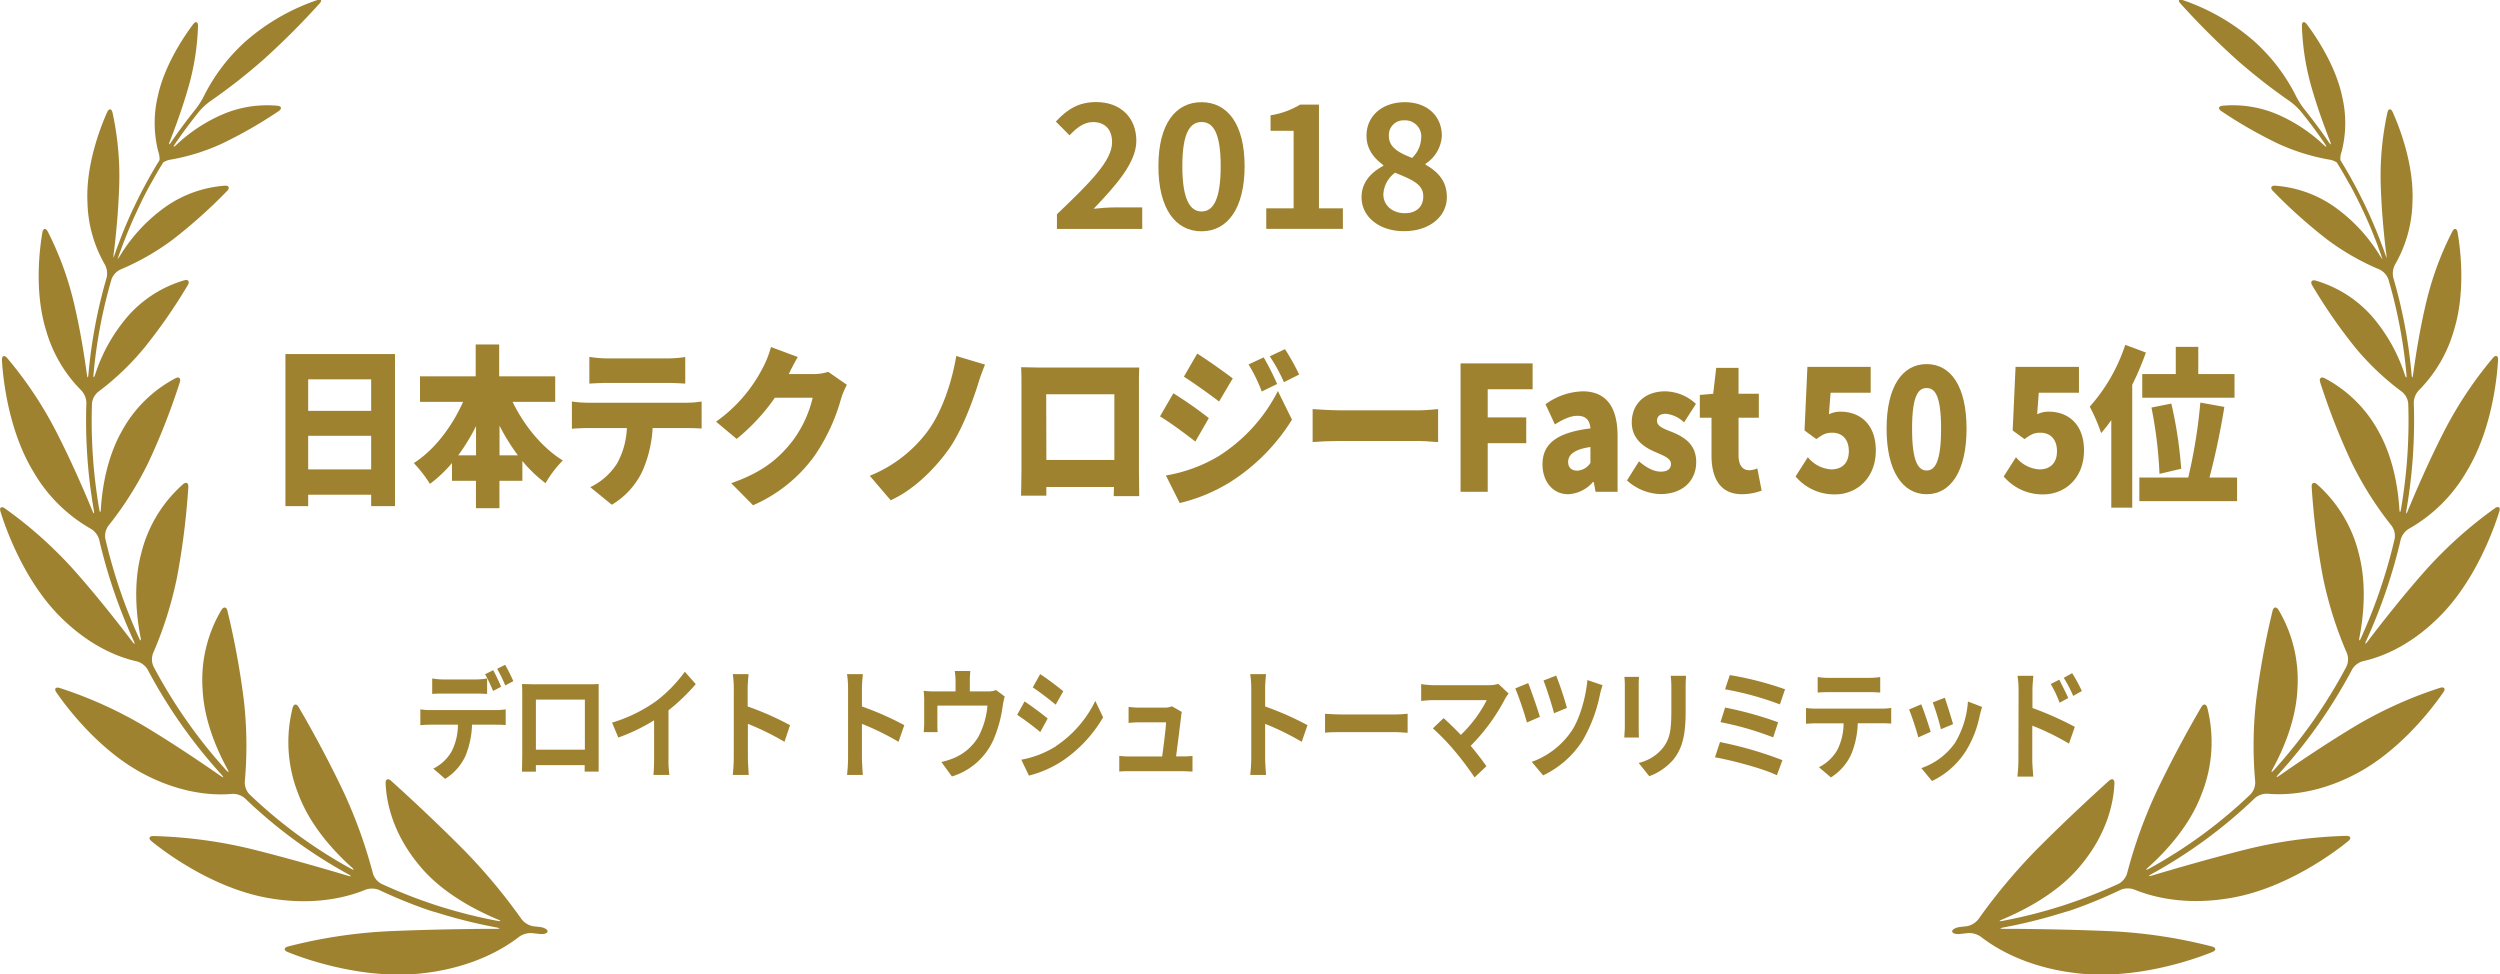 <?xml version="1.0" encoding="UTF-8"?>
<svg xmlns="http://www.w3.org/2000/svg" id="レイヤー_1" data-name="レイヤー 1" viewBox="0 0 580 226">
  <defs>
    <style>.cls-1{fill:#9f8230;}</style>
  </defs>
  <path class="cls-1" d="M121,213.24a131.72,131.72,0,0,0-13.39-16.05c-7.23-7.28-14.1-13.55-16.88-16.05-.71-.64-1.3-.39-1.27.57.13,3.3,1.09,10.9,7.67,18.87,5,6.25,12.71,10.37,18.32,12.72.88.37.85.51-.1.33A116.07,116.07,0,0,1,101.13,210a119.16,119.16,0,0,1-12.61-4.94,4.06,4.06,0,0,1-2-2.42,113.1,113.1,0,0,0-6.76-18.81c-4.18-8.84-8.63-16.64-10.48-19.8-.48-.83-1.12-.76-1.38.16a32.38,32.38,0,0,0,1.31,20c2.68,7.26,8.16,13.23,12.35,17,.72.64.62.77-.21.31A111.63,111.63,0,0,1,57.8,184.2a4.06,4.06,0,0,1-1-2.94,93.37,93.37,0,0,0-.22-18.74,185.58,185.58,0,0,0-3.82-20.82c-.22-.93-.86-1-1.36-.24A31.78,31.78,0,0,0,47,159.92c.34,7.15,3.25,13.92,5.74,18.47.46.84.33.94-.32.23a117.78,117.78,0,0,1-16.81-24,4,4,0,0,1-.08-3.11,89.31,89.31,0,0,0,5.57-17.73A173.42,173.42,0,0,0,43.69,113c.06-1-.52-1.27-1.24-.65a31.41,31.41,0,0,0-9.71,16.13c-1.83,6.94-1.12,14.3-.14,19.35.18.94,0,1-.38.12a123.09,123.09,0,0,1-7.79-23,4,4,0,0,1,.74-3,79.39,79.39,0,0,0,9.28-14.7,156.81,156.81,0,0,0,7.27-18.57c.29-.91-.2-1.36-1-.93a30.17,30.17,0,0,0-12.58,12.5c-3.33,6-4.43,12.94-4.74,17.79-.06,1-.23,1-.39,0a120.45,120.45,0,0,1-1.67-24.44,4,4,0,0,1,1.49-2.73A62,62,0,0,0,33.57,80.58a123.8,123.8,0,0,0,10-14.44c.49-.83.12-1.36-.81-1.11a27.82,27.82,0,0,0-13,8.22,39,39,0,0,0-7.67,13.6c-.31.91-.48.88-.39-.08a115.59,115.59,0,0,1,4.18-22A4.09,4.09,0,0,1,28,62.5a57.24,57.24,0,0,0,12.1-6.93A119.45,119.45,0,0,0,52.69,44.3c.67-.69.43-1.28-.52-1.22A27.41,27.41,0,0,0,38.38,48a38.49,38.49,0,0,0-10.27,10.9,9.55,9.55,0,0,1-.83,1.23,1.83,1.83,0,0,1,.08-.25c.16-.48.33-1,.5-1.42s.34-.93.51-1.39.35-.94.54-1.41.36-.92.55-1.38.38-.93.58-1.4.38-.91.58-1.37.41-.92.62-1.39l.63-1.35c.21-.46.43-.92.65-1.38L33.19,46l.7-1.37.7-1.32L35.33,42l.74-1.31.78-1.34c.26-.43.52-.86.79-1.29.07-.13.15-.25.22-.37A4.58,4.58,0,0,1,39.8,37a48.53,48.53,0,0,0,11.57-3.62,103.48,103.48,0,0,0,13.28-7.6c.8-.54.68-1.15-.28-1.25a26.28,26.28,0,0,0-12.71,2,37.07,37.07,0,0,0-10.74,7.07c-.71.65-.83.55-.29-.24,1.76-2.58,3.63-5.1,5.64-7.58a14.63,14.63,0,0,1,2.53-2.31,135.08,135.08,0,0,0,12.34-9.66,179,179,0,0,0,13-13c.64-.72.4-1.1-.51-.8A49.21,49.21,0,0,0,57.14,9.45a42.82,42.82,0,0,0-9.86,12.89,18.77,18.77,0,0,1-1.84,2.91c-2,2.5-3.93,5.07-5.7,7.68-.54.79-.68.73-.33-.17,1.29-3.28,3-7.93,4.37-12.77A58,58,0,0,0,45.94,6c0-1-.55-1.14-1.13-.38-2.11,2.8-6.7,9.59-8.21,16.75a26.87,26.87,0,0,0,.11,12.78,5,5,0,0,1,.3,2l-.23.38L36,38.8l-.8,1.38c-.24.43-.49.86-.73,1.3s-.51.92-.76,1.39L33,44.18c-.24.47-.48.94-.71,1.41s-.45.88-.66,1.32-.45.94-.68,1.42-.41.89-.62,1.33l-.63,1.43c-.2.45-.39.9-.58,1.35s-.4,1-.6,1.45L28,55.24c-.19.49-.37,1-.55,1.46l-.51,1.36-.51,1.47c0,.1-.07.19-.1.28a6,6,0,0,1,.12-1.44c.48-4,1.06-9.86,1.22-15.85A68.77,68.77,0,0,0,26.1,26.11c-.21-.94-.83-1-1.22-.12-1.58,3.49-5,12.32-4.59,20.88a30.19,30.19,0,0,0,4,14.44,4.39,4.39,0,0,1,.45,3.11A116.24,116.24,0,0,0,20.52,86.8c-.09,1-.24,1-.37,0-.58-4.23-1.54-10.37-3-16.52a73.63,73.63,0,0,0-6.08-16.58c-.45-.85-1.07-.75-1.23.19-.69,3.91-1.89,13.9.84,22.71a32.24,32.24,0,0,0,8.14,13.94,4.35,4.35,0,0,1,1.22,2.89,121.46,121.46,0,0,0,1.72,24.91c.16.94,0,1-.35.1-1.88-4.55-4.82-11.37-8.27-18.11A90.79,90.79,0,0,0,1.61,83C1,82.32.4,82.55.45,83.51.68,87.92,2,99.92,7.68,109.31a35.83,35.83,0,0,0,13.41,13.38A4.28,4.28,0,0,1,23,125.16a124.05,124.05,0,0,0,8,23.49c.4.87.26.95-.32.19-3.15-4.15-7.92-10.24-13.13-16.15A97.87,97.87,0,0,0,1.11,117.93c-.78-.55-1.3-.18-1,.74,1.34,4.41,5.79,16.58,14.21,24.76,7,6.85,13.75,9.21,17.41,10a4.25,4.25,0,0,1,2.5,1.87,119,119,0,0,0,17.13,24.39c.64.71.54.83-.24.28-4.31-3-10.67-7.3-17.31-11.31a96.82,96.82,0,0,0-20-9.06c-.92-.27-1.29.24-.75,1,2.59,3.8,10.45,14.08,21,19.33,8.74,4.42,16,4.59,19.74,4.26a4.26,4.26,0,0,1,3,1,113.33,113.33,0,0,0,24,17.64c.84.46.78.6-.13.33-5.49-1.64-13.65-4-21.84-6.06a108.59,108.59,0,0,0-23.25-3.14c-1,0-1.18.59-.43,1.2,3.72,3.05,15,11.25,27.69,13.28,10.58,1.75,18.16-.47,21.89-2a4.44,4.44,0,0,1,3.15,0A113.36,113.36,0,0,0,99,211c.91.31,1.65.53,1.65.52s.75.22,1.67.5a118.55,118.55,0,0,0,12.87,3.15c.94.18.93.31,0,.32-6.2,0-15.43.15-24.34.52a115.79,115.79,0,0,0-24.07,3.59c-.92.26-1,.89-.08,1.25,4.56,1.87,18.33,6.62,31.93,4.88,11.37-1.39,18.44-5.79,21.76-8.36a4.7,4.7,0,0,1,3-.89l1.92.21c1,.09,1.73-.19,1.73-.62s-.77-.87-1.72-1l-1.67-.19A4.47,4.47,0,0,1,121,213.24Z"></path>
  <path class="cls-1" d="M459,213.24a133,133,0,0,1,13.4-16.05c7.23-7.28,14.11-13.55,16.88-16.05.71-.64,1.3-.39,1.27.57-.13,3.3-1.09,10.9-7.67,18.87-5,6.25-12.71,10.37-18.32,12.72-.88.37-.84.51.1.33A116.07,116.07,0,0,0,478.87,210a119.16,119.16,0,0,0,12.61-4.94,4.11,4.11,0,0,0,2-2.42,111.92,111.92,0,0,1,6.75-18.81c4.18-8.84,8.63-16.64,10.48-19.8.48-.83,1.12-.76,1.38.16a32.38,32.38,0,0,1-1.31,20c-2.68,7.26-8.16,13.23-12.35,17-.72.64-.63.77.21.31A111.63,111.63,0,0,0,522.2,184.2a4.06,4.06,0,0,0,1-2.94,93.37,93.37,0,0,1,.22-18.74,185.58,185.58,0,0,1,3.82-20.82c.22-.93.86-1,1.36-.24A31.86,31.86,0,0,1,533,159.92c-.34,7.15-3.25,13.92-5.74,18.47-.46.84-.32.94.32.23a117.78,117.78,0,0,0,16.81-24,4,4,0,0,0,.08-3.11,89.31,89.31,0,0,1-5.57-17.73A173.42,173.42,0,0,1,536.31,113c-.06-1,.52-1.27,1.24-.65a31.41,31.41,0,0,1,9.7,16.13c1.84,6.94,1.13,14.3.15,19.35-.18.94,0,1,.38.12a123.09,123.09,0,0,0,7.79-23,4,4,0,0,0-.74-3,79.39,79.39,0,0,1-9.28-14.7,156.81,156.81,0,0,1-7.27-18.57c-.29-.91.19-1.36,1.05-.93a30.17,30.17,0,0,1,12.58,12.5c3.33,6,4.43,12.94,4.74,17.79.06,1,.23,1,.39,0a120.45,120.45,0,0,0,1.67-24.44,4,4,0,0,0-1.49-2.73,62,62,0,0,1-10.79-10.22,123.8,123.8,0,0,1-10-14.44c-.49-.83-.11-1.36.81-1.11a27.82,27.82,0,0,1,13,8.22,39,39,0,0,1,7.67,13.6c.31.91.48.88.39-.08a115.59,115.59,0,0,0-4.18-22A4.09,4.09,0,0,0,552,62.5a57.24,57.24,0,0,1-12.1-6.93A120.49,120.49,0,0,1,527.31,44.3c-.67-.69-.43-1.28.53-1.22A27.41,27.41,0,0,1,541.62,48a38.49,38.49,0,0,1,10.27,10.9,9.55,9.55,0,0,0,.83,1.23,1.83,1.83,0,0,0-.08-.25c-.16-.48-.33-1-.5-1.42L551.63,57c-.18-.47-.35-.94-.54-1.41s-.36-.92-.55-1.38l-.57-1.4-.59-1.37c-.21-.46-.41-.92-.62-1.39s-.42-.9-.63-1.35-.43-.92-.66-1.38-.44-.89-.66-1.34l-.7-1.37-.7-1.32L544.67,42l-.74-1.31-.78-1.34c-.26-.43-.52-.86-.79-1.29-.07-.13-.14-.25-.22-.37A4.58,4.58,0,0,0,540.2,37a48.67,48.67,0,0,1-11.57-3.62,104.2,104.2,0,0,1-13.28-7.6c-.8-.54-.68-1.15.28-1.25a26.27,26.27,0,0,1,12.71,2,37.07,37.07,0,0,1,10.74,7.07c.71.65.83.55.29-.24q-2.62-3.87-5.64-7.58a14.63,14.63,0,0,0-2.53-2.31,135.08,135.08,0,0,1-12.34-9.66,179,179,0,0,1-13-13c-.64-.72-.4-1.1.51-.8a49.19,49.19,0,0,1,16.46,9.44,42.89,42.89,0,0,1,9.87,12.89,18.77,18.77,0,0,0,1.84,2.91c2,2.5,3.93,5.07,5.7,7.68.54.79.67.73.33-.17-1.29-3.28-3-7.93-4.37-12.77a58,58,0,0,1-2.16-14c0-1,.55-1.14,1.13-.38,2.11,2.8,6.7,9.59,8.2,16.75a26.64,26.64,0,0,1-.1,12.78,4.82,4.82,0,0,0-.3,2l.23.38c.26.43.52.85.77,1.28s.54.92.81,1.38.49.86.73,1.3.51.92.76,1.39.47.87.7,1.31.48.94.71,1.41.45.88.66,1.32.46.94.68,1.42.42.89.62,1.33l.63,1.43c.2.45.39.9.58,1.35l.6,1.45.54,1.35c.19.49.37,1,.55,1.46s.34.91.51,1.36l.51,1.47c0,.1.07.19.1.28a5.31,5.31,0,0,0-.12-1.44c-.48-4-1.06-9.86-1.22-15.85a68.77,68.77,0,0,1,1.56-16.41c.21-.94.83-1,1.22-.12,1.58,3.49,5,12.32,4.59,20.88a30.19,30.19,0,0,1-4,14.44,4.39,4.39,0,0,0-.45,3.11,116.24,116.24,0,0,1,4.24,22.38c.09,1,.24,1,.37,0,.58-4.23,1.54-10.37,3-16.52a73,73,0,0,1,6.09-16.58c.44-.85,1.06-.75,1.22.19.69,3.91,1.89,13.9-.84,22.71a32.24,32.24,0,0,1-8.14,13.94A4.35,4.35,0,0,0,560,93.44a122.16,122.16,0,0,1-1.71,24.91c-.17.94,0,1,.34.1,1.88-4.55,4.82-11.37,8.26-18.11A91.18,91.18,0,0,1,578.39,83c.62-.72,1.21-.49,1.16.47-.23,4.41-1.52,16.41-7.23,25.8a35.83,35.83,0,0,1-13.41,13.38,4.28,4.28,0,0,0-1.93,2.47,124.05,124.05,0,0,1-8,23.49c-.4.87-.26.95.32.19,3.15-4.15,7.92-10.24,13.13-16.15a97.87,97.87,0,0,1,16.42-14.76c.78-.55,1.3-.18,1,.74-1.35,4.41-5.8,16.58-14.23,24.76-6.95,6.85-13.74,9.21-17.4,10a4.25,4.25,0,0,0-2.5,1.87,119,119,0,0,1-17.13,24.39c-.64.71-.54.83.25.28,4.3-3,10.66-7.3,17.3-11.31a96.82,96.82,0,0,1,20-9.06c.92-.27,1.29.24.75,1-2.59,3.8-10.45,14.08-21,19.33-8.74,4.42-16,4.59-19.74,4.26a4.26,4.26,0,0,0-3,1,113.33,113.33,0,0,1-24,17.64c-.84.46-.79.6.13.33,5.49-1.64,13.65-4,21.83-6.06a108.73,108.73,0,0,1,23.26-3.14c1,0,1.18.59.44,1.2-3.73,3.05-15,11.25-27.7,13.28-10.58,1.75-18.15-.47-21.89-2a4.44,4.44,0,0,0-3.15,0A112.38,112.38,0,0,1,481,211c-.91.31-1.65.53-1.65.52s-.75.22-1.67.5a119.13,119.13,0,0,1-12.87,3.15c-.94.18-.93.31,0,.32,6.2,0,15.42.15,24.34.52a115.79,115.79,0,0,1,24.07,3.59c.92.26,1,.89.08,1.25-4.56,1.87-18.33,6.62-31.93,4.88-11.37-1.39-18.44-5.79-21.76-8.36a4.7,4.7,0,0,0-3.05-.89l-1.92.21c-1,.09-1.73-.19-1.73-.62s.77-.87,1.72-1l1.67-.19A4.42,4.42,0,0,0,459,213.24Z"></path>
  <path class="cls-1" d="M245.21,49.7C252.91,42.35,258,37.31,258,33c0-2.92-1.6-4.68-4.43-4.68-2.15,0-3.91,1.44-5.43,3.08l-3.19-3.2c2.72-2.92,5.35-4.52,9.38-4.52,5.59,0,9.3,3.56,9.3,9,0,5-4.63,10.24-9.9,15.75,1.48-.16,3.43-.31,4.83-.31H265v5H245.21Z"></path>
  <path class="cls-1" d="M268.75,38.55c0-9.76,3.95-14.84,10-14.84s10,5.12,10,14.84-3.91,15.11-10,15.11S268.75,48.34,268.75,38.55Zm14.45,0c0-8-1.88-10.24-4.43-10.24s-4.47,2.24-4.47,10.24,1.92,10.51,4.47,10.51S283.2,46.58,283.2,38.55Z"></path>
  <path class="cls-1" d="M293.77,48.34h6.35v-18h-5.35V26.75a19.09,19.09,0,0,0,6.86-2.48H306V48.34h5.55V53.1H293.77Z"></path>
  <path class="cls-1" d="M315.88,45.75c0-3.56,2.35-5.84,5.06-7.28v-.16c-2.23-1.64-3.91-3.76-3.91-6.8,0-4.76,3.8-7.8,8.9-7.8s8.58,3.12,8.58,7.84A8.3,8.3,0,0,1,330.72,38v.2c2.67,1.52,4.95,3.64,4.95,7.52,0,4.47-3.95,7.91-9.94,7.91C320.11,53.66,315.88,50.38,315.88,45.75Zm14.32-.2c0-2.88-2.75-3.92-6.54-5.48a6.57,6.57,0,0,0-2.72,5c0,2.67,2.2,4.39,4.95,4.39C328.41,49.5,330.2,48.1,330.2,45.55ZM329.72,32a3.73,3.73,0,0,0-3.91-4.08,3.41,3.41,0,0,0-3.59,3.64c0,2.64,2.32,3.88,5.39,5.08A6.79,6.79,0,0,0,329.72,32Z"></path>
  <path class="cls-1" d="M91.64,82.15v35.27H86.11v-2.64H71.5v2.64H66.22V82.15ZM71.5,88v7.32H86.11V88ZM86.11,108.9v-7.79H71.5v7.79Z"></path>
  <path class="cls-1" d="M118.92,93.23c2.68,5.52,6.86,10.64,11.65,13.6a25.41,25.41,0,0,0-4,5.27,31.39,31.39,0,0,1-5.38-5.15v4.59h-5.32v6.36h-5.45v-6.36h-5.56v-4.11a31,31,0,0,1-5.11,4.83A31.2,31.2,0,0,0,96,107.43c4.75-3,8.84-8.4,11.44-14.2h-10V87.31h12.92v-7.4h5.45v7.4h13v5.92Zm-8.48,12.4V98.87a47.68,47.68,0,0,1-4.12,6.76Zm9.71,0a46.11,46.11,0,0,1-4.26-6.88v6.88Z"></path>
  <path class="cls-1" d="M136.24,93.43H159.3a22.72,22.72,0,0,0,3.48-.28v6.28c-.95-.08-2.43-.12-3.48-.12h-7.89a28.49,28.49,0,0,1-2.32,9.88,18,18,0,0,1-7.15,7.91l-5-4.08a15.05,15.05,0,0,0,6.23-5.52,18.26,18.26,0,0,0,2.26-8.19h-9.19c-1,0-2.57.08-3.56.16V93.15A26.68,26.68,0,0,0,136.24,93.43Zm4.57-10.28H154.9a28,28,0,0,0,4.08-.32V89c-1.3-.08-2.75-.16-4.08-.16H140.81c-1.23,0-2.92.08-4.08.16v-6.2A28.15,28.15,0,0,0,140.81,83.15Z"></path>
  <path class="cls-1" d="M183,86.79h5.67a11.72,11.72,0,0,0,3.48-.52l4.33,3a18.72,18.72,0,0,0-1.37,3.28A44.17,44.17,0,0,1,189,105.71a34.5,34.5,0,0,1-14.29,11.51l-5.07-5.12c7.6-2.64,11.26-6,14.25-9.83a27,27,0,0,0,4.65-10h-8.76a46.87,46.87,0,0,1-8.87,9.56l-4.79-4A34.73,34.73,0,0,0,177,85.27a22.71,22.71,0,0,0,1.86-4.76l6.23,2.32C184.32,84.11,183.48,85.75,183,86.79Z"></path>
  <path class="cls-1" d="M226.77,89.55c-1.54,4.76-3.94,10.88-6.72,14.76-2.92,4.07-7.74,9.19-13.41,11.75l-4.86-5.68a31.15,31.15,0,0,0,13.41-10.31c3.45-4.64,5.71-11.72,6.66-17.48l6.68,2A47.33,47.33,0,0,0,226.77,89.55Z"></path>
  <path class="cls-1" d="M241,85.27H260.6c.95,0,2.29,0,3.7,0-.07,1.32-.07,3-.07,4.32v19.51c0,1.72.07,6,.07,6h-5.92s0-.92.07-2.12h-15.7V115h-5.87s.1-3.84.1-6V89.55c0-1.28,0-3.12-.07-4.36C238.35,85.23,239.94,85.27,241,85.27Zm1.76,21.44h15.77V91.47H242.72Z"></path>
  <path class="cls-1" d="M280.45,97l-3.13,5.44c-2.15-1.68-5.7-4.32-8.2-5.84l3.1-5.36A95,95,0,0,1,280.45,97Zm2.12,8.92a38.53,38.53,0,0,0,13.9-15.2l3.27,6.64a45.51,45.51,0,0,1-14.25,14.43,39.78,39.78,0,0,1-11.8,4.92l-3.2-6.4A35.13,35.13,0,0,0,282.57,105.91ZM286,87.79l-3.17,5.36c-2.11-1.6-5.71-4.2-8.17-5.76l3.1-5.36C280.17,83.55,283.94,86.23,286,87.79Zm10.34,1.28-3.62,1.76a35.31,35.31,0,0,0-3.06-6.28l3.52-1.64A64.17,64.17,0,0,1,296.29,89.07Zm5.11-2.2-3.59,1.8a36,36,0,0,0-3.28-6L298.12,81A54.58,54.58,0,0,1,301.4,86.87Z"></path>
  <path class="cls-1" d="M310.62,95.19h18.69c1.59,0,3.31-.2,4.33-.28v7.64c-.91,0-2.88-.24-4.33-.24H310.62c-2,0-4.65.12-6.09.24V94.91C305.94,95,308.9,95.19,310.62,95.19Z"></path>
  <path class="cls-1" d="M338.85,84.31h16.72v6H345.15v6.52h8.94v6h-8.94V114.1h-6.3Z"></path>
  <path class="cls-1" d="M357.86,107.75c0-4.8,3.31-7.4,11.12-8.36-.14-1.84-1-2.92-3-2.92-1.58,0-3.23.72-5.24,2l-2.18-4.68a15.27,15.27,0,0,1,8.62-3c5.18,0,8.1,3.28,8.1,10.4V114.1h-5.11l-.42-2.28h-.18a8.1,8.1,0,0,1-5.73,2.84C360.11,114.66,357.86,111.54,357.86,107.75Zm11.12-.4v-3.64c-3.91.56-5.17,1.88-5.17,3.48,0,1.31.84,2,2.14,2A3.84,3.84,0,0,0,369,107.35Z"></path>
  <path class="cls-1" d="M377.46,111.46l2.78-4.43c1.83,1.55,3.49,2.39,5.07,2.39s2.36-.67,2.36-1.8c0-1.35-1.93-2-4-2.91-2.39-1.08-5.1-2.92-5.1-6.72,0-4.28,3.06-7.2,7.74-7.2a10.67,10.67,0,0,1,7.15,2.92L390.7,98A7.13,7.13,0,0,0,386.55,96c-1.45,0-2.12.56-2.12,1.64,0,1.36,1.73,1.88,3.81,2.72,2.49,1.08,5.28,2.72,5.28,6.84s-2.89,7.43-8.35,7.43A12.07,12.07,0,0,1,377.46,111.46Z"></path>
  <path class="cls-1" d="M397.07,105.67V96.91h-2.71V91.63l3.1-.28.7-6h5.18v6h4.71v5.56h-4.71v8.68c0,2.51,1.05,3.51,2.53,3.51a5.46,5.46,0,0,0,1.83-.43l1,5.15a13.17,13.17,0,0,1-4.54.84C399.11,114.66,397.07,111,397.07,105.67Z"></path>
  <path class="cls-1" d="M416.57,110.54l2.85-4.47a7.6,7.6,0,0,0,5.39,2.83c2.53,0,4.12-1.43,4.12-4.23s-1.59-4.28-3.84-4.28c-1.44,0-2.15.36-3.7,1.48l-2.74-2,.67-14.76H434v6H424.7l-.39,5a6,6,0,0,1,2.71-.6c4.44,0,8.17,2.84,8.17,9,0,6.43-4.43,10.19-9.47,10.19A11.76,11.76,0,0,1,416.57,110.54Z"></path>
  <path class="cls-1" d="M437.69,99.47c0-9.92,3.73-15,9.29-15s9.26,5.08,9.26,15-3.73,15.19-9.26,15.19S437.69,109.38,437.69,99.47Zm12.64,0c0-7.84-1.48-9.44-3.35-9.44s-3.38,1.6-3.38,9.44,1.52,9.68,3.38,9.68S450.33,107.31,450.33,99.47Z"></path>
  <path class="cls-1" d="M464.86,110.54l2.85-4.47a7.6,7.6,0,0,0,5.39,2.83c2.53,0,4.12-1.43,4.12-4.23s-1.59-4.28-3.84-4.28c-1.44,0-2.15.36-3.69,1.48l-2.75-2,.67-14.76h14.71v6H473l-.38,5a5.94,5.94,0,0,1,2.71-.6c4.43,0,8.16,2.84,8.16,9,0,6.43-4.43,10.19-9.46,10.19A11.78,11.78,0,0,1,464.86,110.54Z"></path>
  <path class="cls-1" d="M497.85,81.79a68.32,68.32,0,0,1-3.17,7.48v28.51h-4.86V97.47a30.64,30.64,0,0,1-2.36,3,40.81,40.81,0,0,0-2.64-6.12A40.59,40.59,0,0,0,493.06,80Zm21.15,29v5.48H496.33v-5.48h11.34a122.2,122.2,0,0,0,2.81-17.39l5.57,1c-.92,5.8-2.26,11.92-3.45,16.39Zm-14.22-24V80.47H510v6.32h8.41v5.48H497V86.79ZM501,109.94a99.56,99.56,0,0,0-1.86-15.39l4.61-.92a98.58,98.58,0,0,1,2.29,15.12Z"></path>
  <path class="cls-1" d="M99.78,164.74h15.4a15.33,15.33,0,0,0,2.14-.17v3.64c-.59-.05-1.48-.08-2.14-.08h-5.67a20.64,20.64,0,0,1-1.5,7.19,12.4,12.4,0,0,1-4.73,5.38l-2.75-2.38a10.1,10.1,0,0,0,4.25-4,13.69,13.69,0,0,0,1.46-6.19H99.78c-.69,0-1.6.05-2.26.11v-3.67A15.32,15.32,0,0,0,99.78,164.74Zm3-7.11h7.69a15.58,15.58,0,0,0,2.54-.23V161c-.8-.06-1.72-.09-2.54-.09h-7.69c-.8,0-1.81,0-2.51.09V157.4A14.73,14.73,0,0,0,102.76,157.63Zm13.5,1.68-1.88,1a39.73,39.73,0,0,0-1.86-3.89l1.88-.93C115,156.51,115.81,158.27,116.26,159.31Zm2.82-1.29-1.88,1a34.47,34.47,0,0,0-1.88-3.86l1.86-.93C117.79,155.28,118.66,157,119.08,158Z"></path>
  <path class="cls-1" d="M123.62,158.75h12.94c.59,0,1.48,0,2.33-.06,0,.84,0,1.88,0,2.72v13.72c0,1.09,0,3.78,0,3.89h-3.25c0-.06,0-.7,0-1.51H124.33c0,.78,0,1.43,0,1.51h-3.24c0-.14.07-2.58.07-3.92V161.41c0-.79,0-1.93-.05-2.72C122.1,158.72,123,158.75,123.62,158.75Zm.71,15.17h11.36V162.3H124.33Z"></path>
  <path class="cls-1" d="M152.25,162.64a32.47,32.47,0,0,0,6.63-6.8l2.54,2.88a46.3,46.3,0,0,1-6.33,6.08v11.31a23.47,23.47,0,0,0,.21,3.67h-3.71c.09-.68.16-2.44.16-3.67v-9a43.43,43.43,0,0,1-8.3,4L142,167.65A34.92,34.92,0,0,0,152.25,162.64Z"></path>
  <path class="cls-1" d="M170.24,159.76a23.72,23.72,0,0,0-.23-3.36h3.66c-.09,1-.21,2.21-.21,3.36v4.14a69.17,69.17,0,0,1,9.83,4.34L182,172.1a62.9,62.9,0,0,0-8.49-4.17v7.93c0,.81.12,2.77.21,3.92H170a36.8,36.8,0,0,0,.23-3.92Z"></path>
  <path class="cls-1" d="M196.75,159.76a22.34,22.34,0,0,0-.24-3.36h3.67c-.09,1-.21,2.21-.21,3.36v4.14a69.68,69.68,0,0,1,9.83,4.34l-1.34,3.86a62.9,62.9,0,0,0-8.49-4.17v7.93c0,.81.12,2.77.21,3.92h-3.67a36.82,36.82,0,0,0,.24-3.92Z"></path>
  <path class="cls-1" d="M225,158.24v2.16h4.09a4.88,4.88,0,0,0,2-.31l2,1.49a22.44,22.44,0,0,0-.47,2.24,29.48,29.48,0,0,1-2.19,7.92,15.46,15.46,0,0,1-9.59,8.4l-2.44-3.36a16.46,16.46,0,0,0,3.31-1.09A12,12,0,0,0,227,170.9a18.7,18.7,0,0,0,2.09-7.2H217.47v4.09c0,.65,0,1.51.07,2.07h-3.25a22.26,22.26,0,0,0,.12-2.35v-4.84a19.94,19.94,0,0,0-.12-2.41,16.75,16.75,0,0,0,2.4.14h5v-2.16a17,17,0,0,0-.19-2.57h3.62A23.68,23.68,0,0,0,225,158.24Z"></path>
  <path class="cls-1" d="M243.06,166.7l-1.72,3.14a62.09,62.09,0,0,0-5.36-4l1.72-3.11C239.27,163.76,241.86,165.69,243.06,166.7Zm1.9,6.41a26.47,26.47,0,0,0,9.15-10.5l1.81,3.81a30.9,30.9,0,0,1-9.36,10.05,25.56,25.56,0,0,1-7.85,3.47l-1.77-3.69A22.66,22.66,0,0,0,245,173.11Zm1.72-12.74-1.76,3.11c-1.32-1.09-3.77-3-5.32-4l1.72-3.08C242.87,157.38,245.46,159.36,246.68,160.37Z"></path>
  <path class="cls-1" d="M274,166.36c-.19,1.66-.8,6.47-1.15,9.13h1.5a22.46,22.46,0,0,0,2.31-.11V179c-.48,0-1.63-.08-2.26-.08H262c-.85,0-1.44,0-2.33.08v-3.64a18,18,0,0,0,2.33.14h7.62c.33-2.38.84-6.35.91-7.92h-6.34c-.76,0-1.67.08-2.36.14V164a20.12,20.12,0,0,0,2.33.17h6a4.44,4.44,0,0,0,1.74-.31l2.28,1.32A8.88,8.88,0,0,0,274,166.36Z"></path>
  <path class="cls-1" d="M290.29,159.76a22.34,22.34,0,0,0-.24-3.36h3.67c-.09,1-.21,2.21-.21,3.36v4.14a69.68,69.68,0,0,1,9.83,4.34L302,172.1a63.49,63.49,0,0,0-8.49-4.17v7.93c0,.81.12,2.77.21,3.92h-3.67a36.82,36.82,0,0,0,.24-3.92Z"></path>
  <path class="cls-1" d="M311.2,165.75h12.62a27.4,27.4,0,0,0,2.75-.17V170c-.56,0-1.76-.14-2.75-.14H311.2c-1.34,0-2.92,0-3.79.14v-4.4C308.26,165.66,310,165.75,311.2,165.75Z"></path>
  <path class="cls-1" d="M349.2,162.08a45,45,0,0,1-8,10.95c1.34,1.59,2.73,3.41,3.65,4.73l-2.75,2.6a71,71,0,0,0-4.5-6,52.33,52.33,0,0,0-5.17-5.38l2.49-2.38c.94.84,2.5,2.35,4,3.89a30,30,0,0,0,6-8.06H332.41c-.94,0-2.21.14-2.7.19v-3.92a17.8,17.8,0,0,0,2.7.26h13a6.62,6.62,0,0,0,2.19-.31L350,160.9A10.31,10.31,0,0,0,349.2,162.08Z"></path>
  <path class="cls-1" d="M357.25,166.31l-3,1.31a78.13,78.13,0,0,0-2.7-7.92l3-1.23C355.23,160.23,356.71,164.4,357.25,166.31Zm13.94-5.18a35.21,35.21,0,0,1-3.95,10.55,22,22,0,0,1-9.24,8.21l-2.63-3.14a18.85,18.85,0,0,0,9.28-7.22c1.77-2.66,3.23-7.48,3.63-11.76l3.52,1.2A17.91,17.91,0,0,0,371.19,161.13Zm-7.66,3.11-3,1.23c-.44-1.79-1.74-5.85-2.44-7.59l2.94-1.15A76.1,76.1,0,0,1,363.53,164.24Z"></path>
  <path class="cls-1" d="M380.18,159.2v9.46c0,.7,0,1.79.07,2.44h-3.41c0-.54.12-1.63.12-2.47V159.2a20.69,20.69,0,0,0-.1-2.16h3.39C380.2,157.68,380.18,158.3,380.18,159.2Zm10.89.42v5.54c0,6-1,8.62-2.73,10.92a13.51,13.51,0,0,1-5.71,4L380.18,177a10.19,10.19,0,0,0,5.64-3.53c1.63-2.1,1.93-4.2,1.93-8.56v-5.32a24.34,24.34,0,0,0-.14-2.8h3.55C391.11,157.6,391.07,158.5,391.07,159.62Z"></path>
  <path class="cls-1" d="M413.53,176.36l-1.3,3.5c-3.17-1.57-10.6-3.5-14.36-4.17l1.17-3.53A87.67,87.67,0,0,1,413.53,176.36Zm-1-8.79-1.15,3.5a71.39,71.39,0,0,0-12.23-3.53l1.08-3.39A83.77,83.77,0,0,1,412.54,167.57Zm1.6-7.65-1.2,3.5a71,71,0,0,0-12.72-3.5l1.1-3.3A74.53,74.53,0,0,1,414.14,159.92Z"></path>
  <path class="cls-1" d="M421.22,164.4h15.4a15.12,15.12,0,0,0,2.14-.16v3.64c-.58-.06-1.48-.09-2.14-.09H431a20.41,20.41,0,0,1-1.51,7.2,12.45,12.45,0,0,1-4.72,5.37L422,178a10.23,10.23,0,0,0,4.25-4,13.69,13.69,0,0,0,1.46-6.19h-6.47c-.7,0-1.6.06-2.25.11v-3.66A20.72,20.72,0,0,0,421.22,164.4Zm3-7.14h9.45a15.52,15.52,0,0,0,2.54-.19v3.61c-.8-.06-1.72-.11-2.54-.11h-9.43c-.82,0-1.81.05-2.54.11v-3.61A15.28,15.28,0,0,0,424.21,157.26Z"></path>
  <path class="cls-1" d="M447.92,169.78l-2.87,1.29a64.55,64.55,0,0,0-2.14-6.47l2.82-1.2C446.32,164.82,447.45,168.21,447.92,169.78ZM459.3,166a24.64,24.64,0,0,1-3.2,8.2,19,19,0,0,1-7.88,7l-2.47-3a15.71,15.71,0,0,0,7.81-5.85,21.41,21.41,0,0,0,3-9.6l3.29,1.26C459.58,164.85,459.44,165.44,459.3,166Zm-6.19,2-2.82,1.18a52.21,52.21,0,0,0-1.9-6.22l2.8-1.09C451.63,163.12,452.78,166.76,453.11,168Z"></path>
  <path class="cls-1" d="M468.31,160.18a22.73,22.73,0,0,0-.24-3.39h3.67c-.09,1-.21,2.21-.21,3.39v4.08a73.76,73.76,0,0,1,9.83,4.37L480,172.52a57.67,57.67,0,0,0-8.51-4.17v7.93c0,.78.12,2.74.24,3.89h-3.7a33.85,33.85,0,0,0,.24-3.89Zm11.52,1.76-2,1.09a26.46,26.46,0,0,0-2.07-4.34l2-1C478.35,158.89,479.29,160.68,479.83,161.94Zm3.15-1.62-2,1.14a28.33,28.33,0,0,0-2.19-4.2l1.95-1.09A38.94,38.94,0,0,1,483,160.32Z"></path>
</svg>
